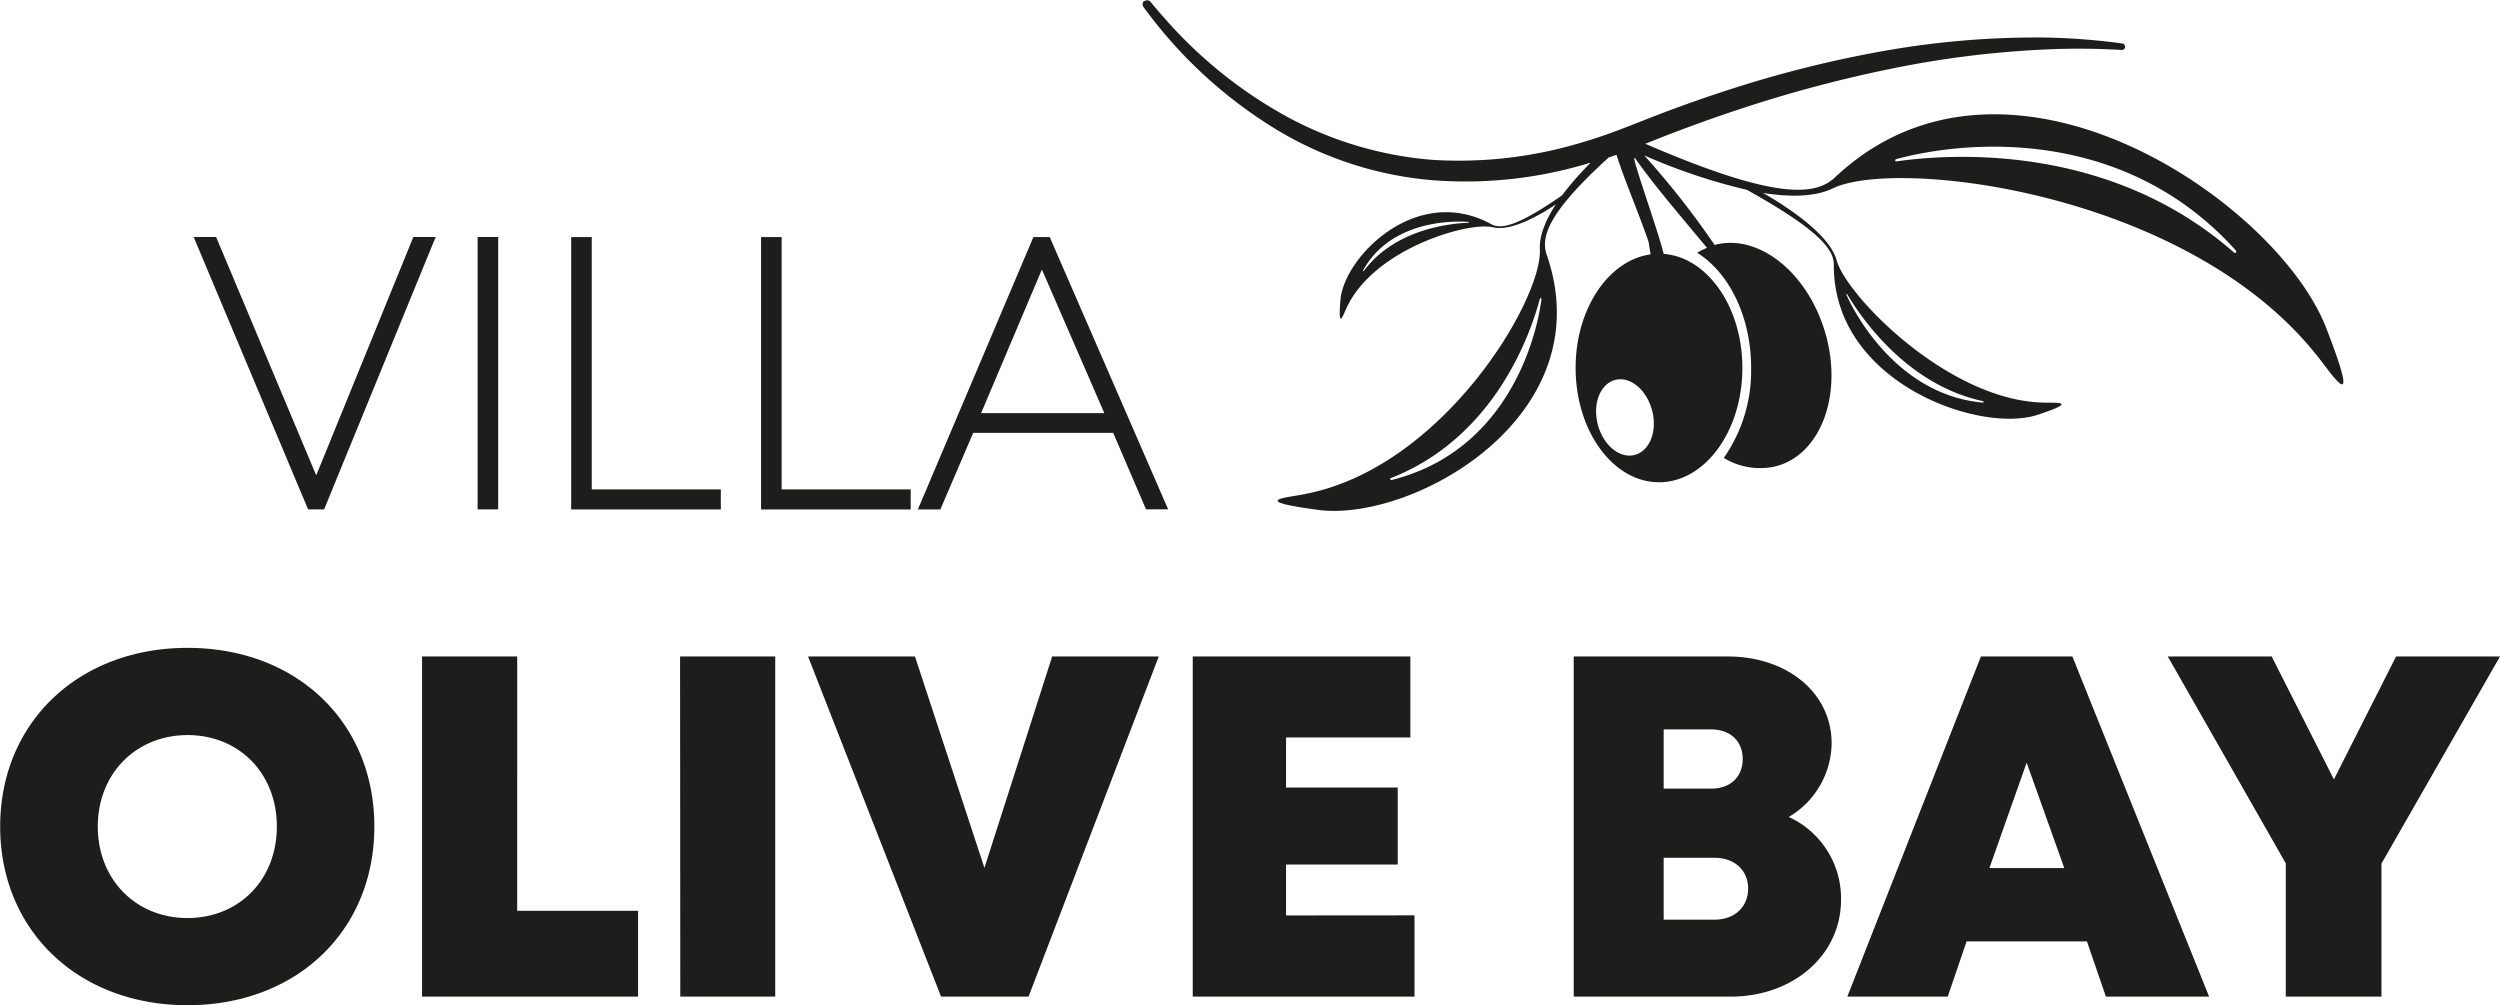 <svg id="Ebene_1" data-name="Ebene 1" xmlns="http://www.w3.org/2000/svg" xmlns:xlink="http://www.w3.org/1999/xlink" viewBox="0 0 457.12 183.8"><defs><style>.cls-1,.cls-4{fill:none;}.cls-2{clip-path:url(#clip-path);}.cls-3{fill:#1d1d1b;}.cls-4{stroke:#1d1d1b;stroke-miterlimit:25.29;stroke-width:1.5px;}</style><clipPath id="clip-path" transform="translate(-173.55 -177.77)"><rect class="cls-1" width="841.89" height="595.28"/></clipPath></defs><title>logo-Villa-Olive-Bay</title><g class="cls-2"><path class="cls-3" d="M630.67,297.8h-19l-11.37,22.48L588.92,297.8h-19l21.58,37.83V360H609V335.67ZM551,336.49H537.31l6.81-19.27ZM558.61,360h18.87l-25-62.2H535.76L511.33,360h18.36l3.45-10.1h22Zm-71.55-14.07h-9.31V334.62h9.31c3.71,0,6.13,2.33,6.13,5.63s-2.42,5.68-6.13,5.68m5.14-29.37c0,3.23-2.21,5.41-5.79,5.41h-8.66V311.14h8.66c3.58,0,5.79,2.19,5.79,5.42Zm8.4,10.6a15.84,15.84,0,0,0,7.86-13.44c0-9.19-8-15.92-19.07-15.92H461.3V360H490c11.48,0,20.18-7.63,20.18-17.71a16.36,16.36,0,0,0-9.54-15.13Zm-91.9,18v-9.31h20.42V321.77H408.7v-9.16h22.73V297.8H391.64V360h40.55V345.14ZM365.94,297.8l-12.39,38.66-12.7-38.66H321.3L345.62,360h16l23.81-62.2Zm-68,62.2h17.36V297.8H297.9Zm-29.82-15.69V297.8H250.72V360h39.5V344.31Zm-60.27,1.32c-9.47,0-16.42-7.05-16.42-16.73s7-16.72,16.42-16.72,16.32,7,16.32,16.72S217.27,345.63,207.81,345.63Zm0,15.94C227.75,361.57,242,348,242,328.9s-14.22-32.67-34.16-32.67-34.26,13.66-34.26,32.67,14.26,32.67,34.26,32.67Z" transform="translate(-173.55 -177.77)"/></g><path class="cls-3" d="M364.05,225.15l12.57,28.91H351.81Zm19.54,45H386L365,221.87H363l-20.49,48.3H345l6-14h26.59ZM315.72,268V221.87h-2.26v48.3h25.86V268ZM281,268V221.87h-2.26v48.3h25.86V268Zm-19.37,2.16h2.26v-48.3h-2.26Zm-12-48.3-18.25,44.79-18.81-44.79h-2.48l20.29,48.3h1.93l19.78-48.3Z" transform="translate(-173.55 -177.77)"/><path class="cls-4" d="M364.05,225.15l12.57,28.91H351.81Zm19.54,45H386L365,221.87H363l-20.49,48.3H345l6-14h26.59ZM315.72,268V221.87h-2.26v48.3h25.86V268ZM281,268V221.87h-2.26v48.3h25.86V268Zm-19.37,2.16h2.26v-48.3h-2.26Zm-12-48.3-18.25,44.79-18.81-44.79h-2.48l20.29,48.3h1.93l19.78-48.3Z" transform="translate(-173.55 -177.77)"/><g class="cls-2"><path class="cls-3" d="M442.08,218.35c-4.72-.35-14.74.55-19.28,8.86a.08.08,0,0,0,0,.12.08.08,0,0,0,.11,0c5.69-7.68,15.8-8.71,19.16-8.83a.07.07,0,0,0,.06-.07.08.08,0,0,0-.08-.07m13.24,13.93a.13.13,0,0,0-.17.08c-1.7,6.41-8.21,25.37-27.28,32.83a.17.17,0,0,0-.08.22.24.24,0,0,0,.24.12c20-5,26.17-23.83,27.41-33.08a.16.16,0,0,0-.12-.17m13.82,14.9c-2.79.54-4.34,4.08-3.48,7.89s3.82,6.48,6.61,5.92,4.34-4.07,3.47-7.87-3.82-6.49-6.6-5.94m67,4.17a.11.11,0,0,0,.13-.1.13.13,0,0,0-.09-.14c-14-3-22.35-15.35-24.86-19.57a.1.1,0,0,0-.12,0,.09.09,0,0,0,0,.13c2.83,6.23,11,18.51,25,19.71m-15.87-44.11c9.53-1.37,38.75-3.53,61.74,16.67a.24.24,0,0,0,.34,0,.32.32,0,0,0,0-.37c-20.42-22.73-49.26-20.22-62.16-16.7a.23.23,0,0,0-.14.25.2.2,0,0,0,.22.17M382.8,178a.81.81,0,0,1,1.13.12q1.15,1.4,2.34,2.73A82.33,82.33,0,0,0,408.67,199,66.87,66.87,0,0,0,435.5,207a77.65,77.65,0,0,0,27.71-3.31c4.55-1.32,8.85-3.15,13.43-4.91s9.1-3.34,13.71-4.82A210.79,210.79,0,0,1,518.49,187a159.42,159.42,0,0,1,28.76-2.37,119.35,119.35,0,0,1,14.38,1.09.6.6,0,0,1-.12,1.19,130.12,130.12,0,0,0-14.24-.08A180.28,180.28,0,0,0,519,190.41a238.91,238.91,0,0,0-27.59,7.4c-4.54,1.49-9,3.12-13.5,4.85-1.16.47-2.33.94-3.52,1.4,23.51,10.16,31,9.62,34.69,6.14,31.34-29.54,80.77,4.31,89.79,27.48,7,18,.57,7.72-2,4.7-23.91-29.63-76.63-35.8-88.2-30.16-3.28,1.58-7.86,1.61-12.76.83,3.64,2.07,12.14,7.37,13.47,12.33,1.72,6.34,20.24,25.51,37.64,26,1.84.12,7.3-.45-.94,2.25-10.59,3.48-37.36-5.93-37.22-27.45,0-2.76-2.54-6.26-15.9-13.7a107.09,107.09,0,0,1-18.77-6.3,153.69,153.69,0,0,1,12.89,16.4,3.82,3.82,0,0,1,.48-.15c8.2-1.77,17.14,5.91,20,17.16s-1.54,21.79-9.74,23.54a12.8,12.8,0,0,1-9.08-1.63,27.83,27.83,0,0,0,5-16.46c0-9.34-4-17.38-9.86-21.05a10.71,10.71,0,0,1,1.79-.9c-4.46-5.38-9.86-11.66-13-16.2-.45-.66-.33.06.1,1.53l0-.07c.07.22.13.46.2.68,1.16,3.84,3.81,11.34,4.79,15.16,8,.63,14.38,9.72,14.38,20.85,0,11.54-6.83,20.91-15.24,20.91s-15.25-9.37-15.25-20.91c0-10.82,6-19.68,13.71-20.76l-.38-2.32c-2-5.77-4.56-11.68-5.85-15.89-.48.17-1,.35-1.45.51-11,10-12.46,14.5-11.31,17.8C466.61,254,431.73,273.3,414.55,271c-13.35-1.78-5.06-2.28-2.44-2.89,25.31-4.81,43.48-35.59,43-44.73-.12-2.58,1.1-5.45,2.92-8.24-2.3,1.56-8,5.05-11.49,4.19-4.5-1.09-21.69,3.93-26.71,14.61-.57,1.11-1.69,4.71-1.18-1.35.65-7.8,13.86-21.29,27.52-13.86,1.75,1,4.67.55,13-5.24a54.73,54.73,0,0,1,5.2-5.93l-.15,0a77.59,77.59,0,0,1-29,3.14,65.81,65.81,0,0,1-27.88-9,84.18,84.18,0,0,1-24.71-22.66.82.82,0,0,1,.16-1.13" transform="translate(-173.55 -177.77)"/></g></svg>